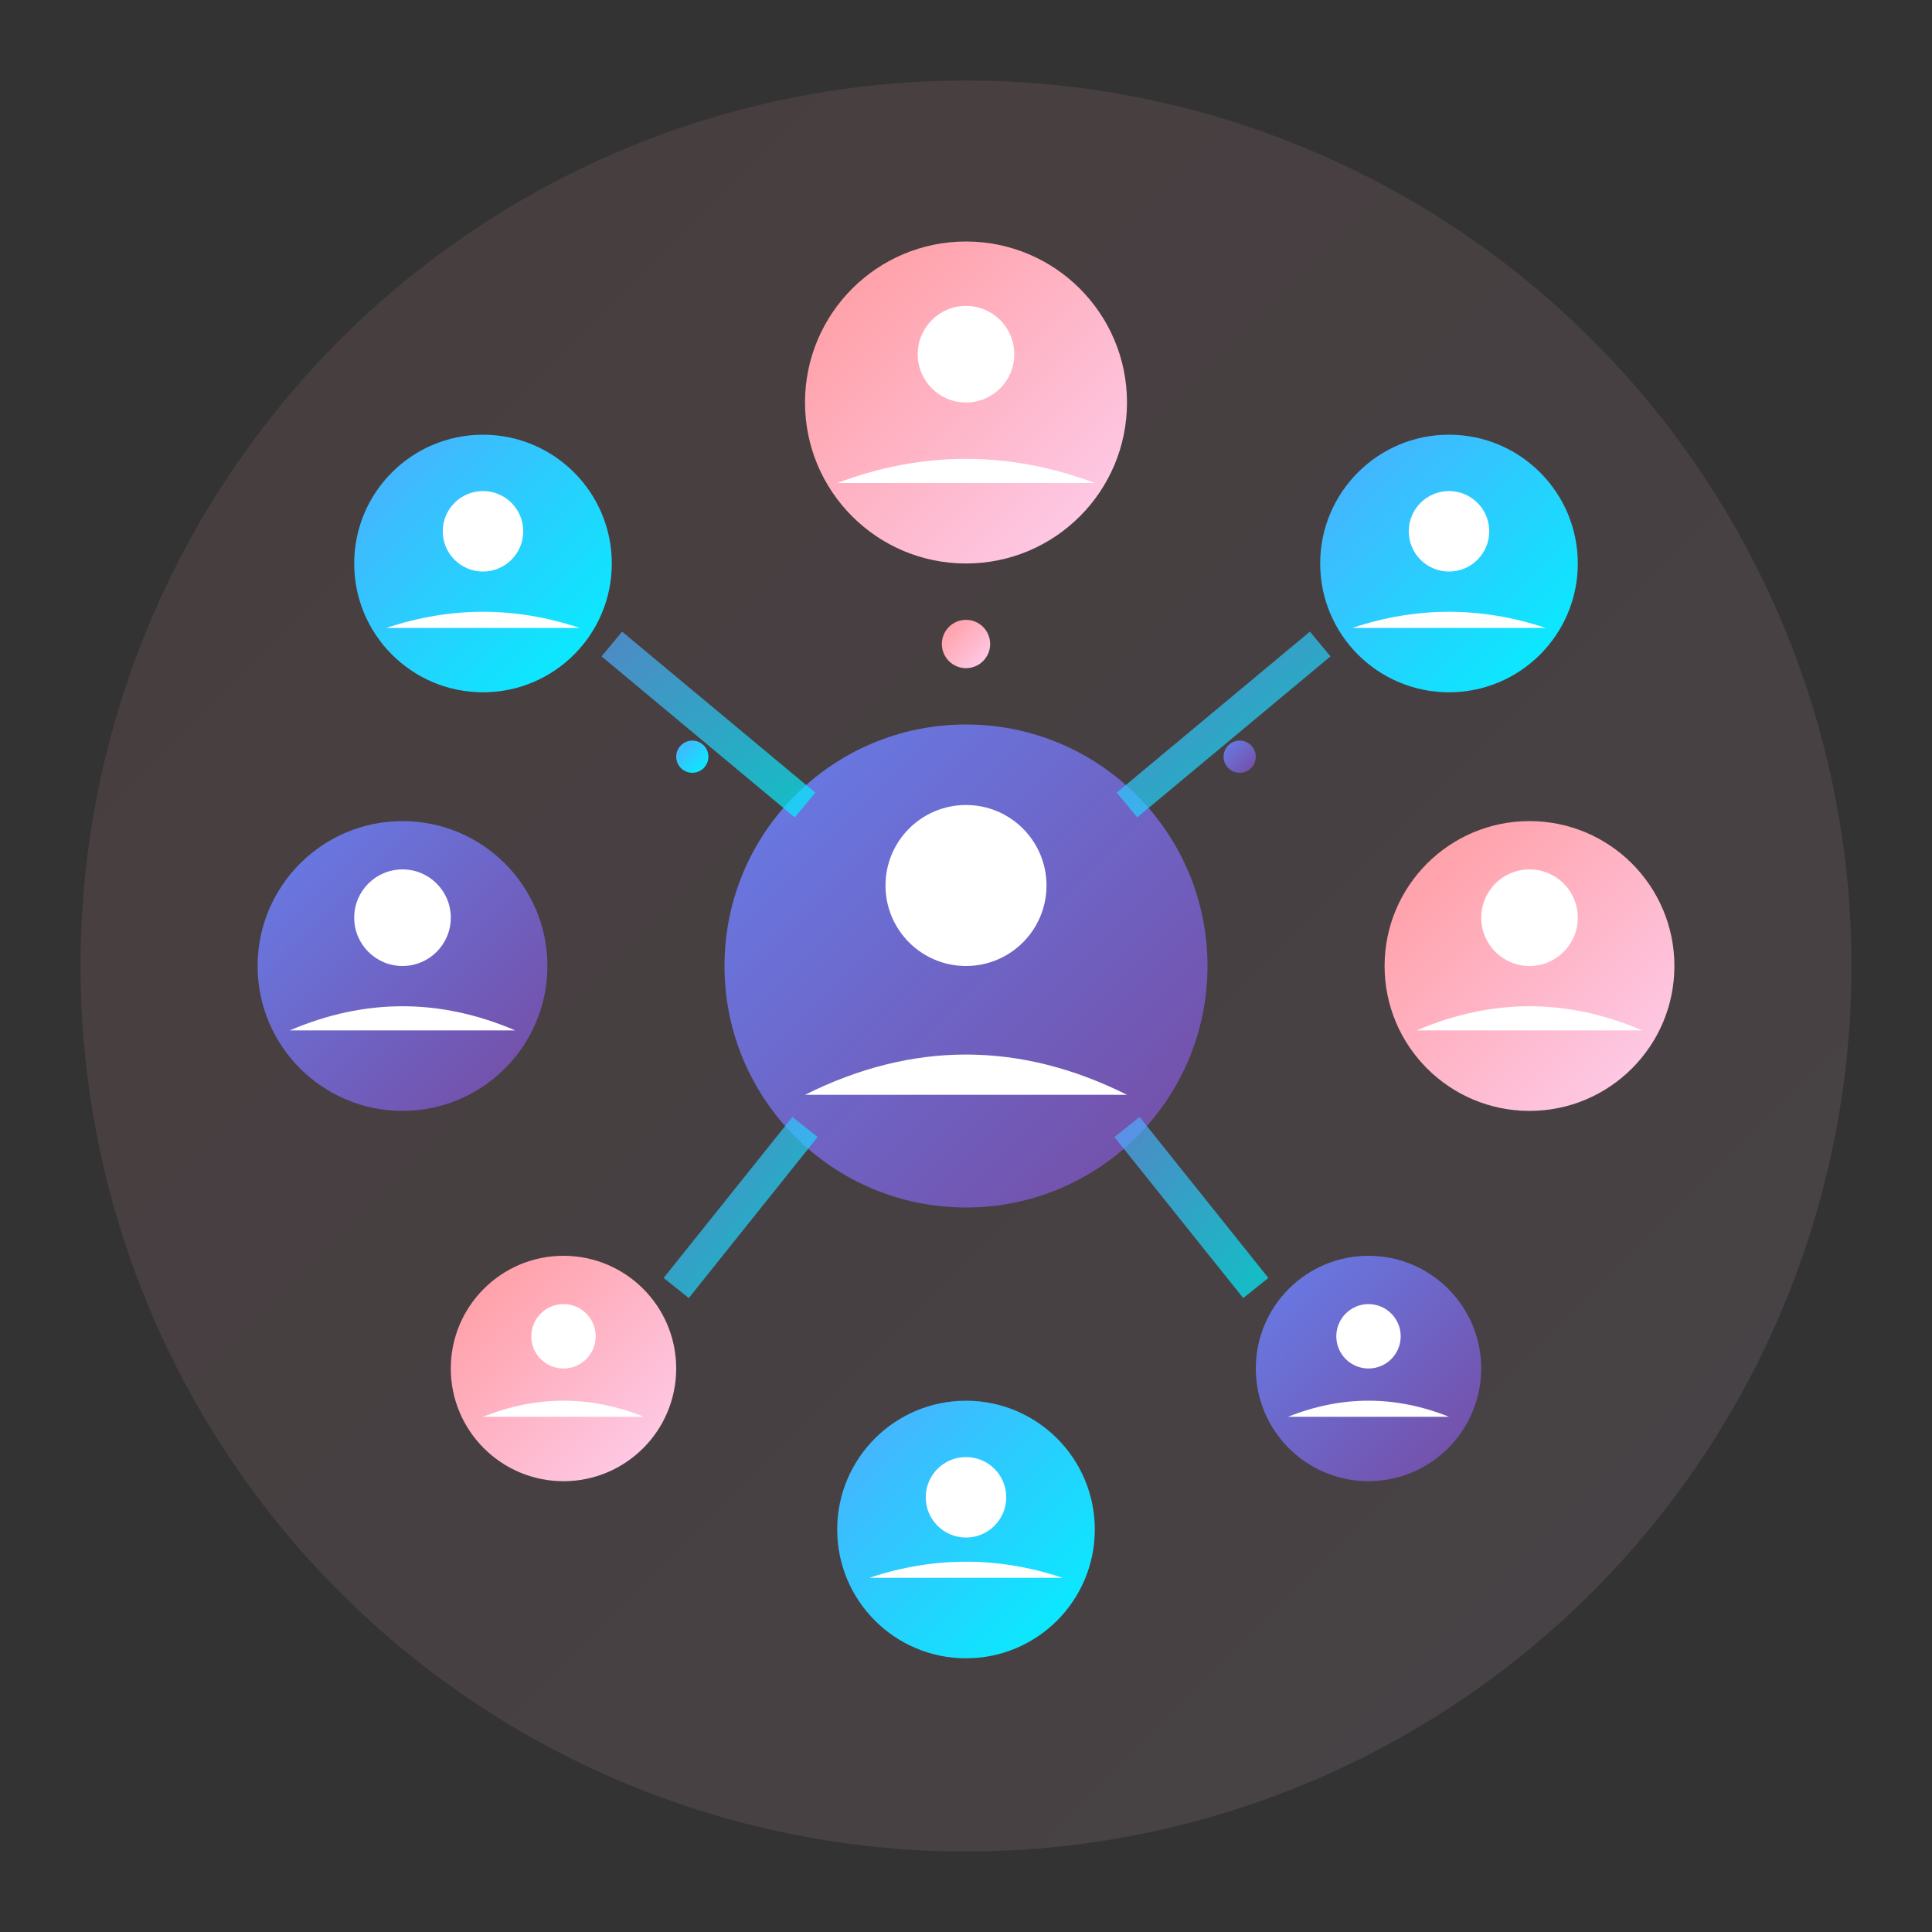 <svg width="120" height="120" viewBox="0 0 120 120" xmlns="http://www.w3.org/2000/svg">
  <rect x="0" y="0" width="120" height="120" fill="#333333" stroke="none"/>
  <defs>
    <linearGradient id="crmGrad" x1="0%" y1="0%" x2="100%" y2="100%">
      <stop offset="0%" style="stop-color:#ff9a9e;stop-opacity:1" />
      <stop offset="100%" style="stop-color:#fecfef;stop-opacity:1" />
    </linearGradient>
    <linearGradient id="userGrad" x1="0%" y1="0%" x2="100%" y2="100%">
      <stop offset="0%" style="stop-color:#667eea;stop-opacity:1" />
      <stop offset="100%" style="stop-color:#764ba2;stop-opacity:1" />
    </linearGradient>
    <linearGradient id="connectionGrad" x1="0%" y1="0%" x2="100%" y2="100%">
      <stop offset="0%" style="stop-color:#4facfe;stop-opacity:1" />
      <stop offset="100%" style="stop-color:#00f2fe;stop-opacity:1" />
    </linearGradient>
  </defs>
  
  <!-- Background Circle -->
  <circle cx="60" cy="60" r="55" fill="url(#crmGrad)" opacity="0.1"/>
  
  <!-- Central Hub -->
  <circle cx="60" cy="60" r="15" fill="url(#userGrad)"/>
  <circle cx="60" cy="55" r="5" fill="white"/>
  <path d="M50 68 Q60 63 70 68" fill="white"/>
  
  <!-- User Nodes -->
  <!-- Top User -->
  <circle cx="60" cy="25" r="10" fill="url(#crmGrad)"/>
  <circle cx="60" cy="22" r="3" fill="white"/>
  <path d="M52 30 Q60 27 68 30" fill="white"/>
  
  <!-- Top Right User -->
  <circle cx="90" cy="35" r="8" fill="url(#connectionGrad)"/>
  <circle cx="90" cy="33" r="2.5" fill="white"/>
  <path d="M84 39 Q90 37 96 39" fill="white"/>
  
  <!-- Right User -->
  <circle cx="95" cy="60" r="9" fill="url(#crmGrad)"/>
  <circle cx="95" cy="57" r="3" fill="white"/>
  <path d="M88 64 Q95 61 102 64" fill="white"/>
  
  <!-- Bottom Right User -->
  <circle cx="85" cy="85" r="7" fill="url(#userGrad)"/>
  <circle cx="85" cy="83" r="2" fill="white"/>
  <path d="M80 88 Q85 86 90 88" fill="white"/>
  
  <!-- Bottom User -->
  <circle cx="60" cy="95" r="8" fill="url(#connectionGrad)"/>
  <circle cx="60" cy="93" r="2.5" fill="white"/>
  <path d="M54 98 Q60 96 66 98" fill="white"/>
  
  <!-- Bottom Left User -->
  <circle cx="35" cy="85" r="7" fill="url(#crmGrad)"/>
  <circle cx="35" cy="83" r="2" fill="white"/>
  <path d="M30 88 Q35 86 40 88" fill="white"/>
  
  <!-- Left User -->
  <circle cx="25" cy="60" r="9" fill="url(#userGrad)"/>
  <circle cx="25" cy="57" r="3" fill="white"/>
  <path d="M18 64 Q25 61 32 64" fill="white"/>
  
  <!-- Top Left User -->
  <circle cx="30" cy="35" r="8" fill="url(#connectionGrad)"/>
  <circle cx="30" cy="33" r="2.5" fill="white"/>
  <path d="M24 39 Q30 37 36 39" fill="white"/>
  
  <!-- Connection Lines -->
  <line x1="60" y1="45" x2="60" y2="35" stroke="url(#connectionGrad)" stroke-width="2" opacity="0.7"/>
  <line x1="70" y1="50" x2="82" y2="40" stroke="url(#connectionGrad)" stroke-width="2" opacity="0.7"/>
  <line x1="75" y1="60" x2="86" y2="60" stroke="url(#connectionGrad)" stroke-width="2" opacity="0.7"/>
  <line x1="70" y1="70" x2="78" y2="80" stroke="url(#connectionGrad)" stroke-width="2" opacity="0.7"/>
  <line x1="60" y1="75" x2="60" y2="87" stroke="url(#connectionGrad)" stroke-width="2" opacity="0.7"/>
  <line x1="50" y1="70" x2="42" y2="80" stroke="url(#connectionGrad)" stroke-width="2" opacity="0.7"/>
  <line x1="45" y1="60" x2="34" y2="60" stroke="url(#connectionGrad)" stroke-width="2" opacity="0.7"/>
  <line x1="50" y1="50" x2="38" y2="40" stroke="url(#connectionGrad)" stroke-width="2" opacity="0.7"/>
  
  <!-- Data Flow Indicators -->
  <circle cx="60" cy="40" r="1.5" fill="url(#crmGrad)">
    <animate attributeName="opacity" values="0.3;1;0.3" dur="2s" repeatCount="indefinite"/>
  </circle>
  <circle cx="77" cy="47" r="1" fill="url(#userGrad)">
    <animate attributeName="opacity" values="0.3;1;0.3" dur="2.5s" repeatCount="indefinite"/>
  </circle>
  <circle cx="43" cy="47" r="1" fill="url(#connectionGrad)">
    <animate attributeName="opacity" values="0.3;1;0.3" dur="1.8s" repeatCount="indefinite"/>
  </circle>
</svg>